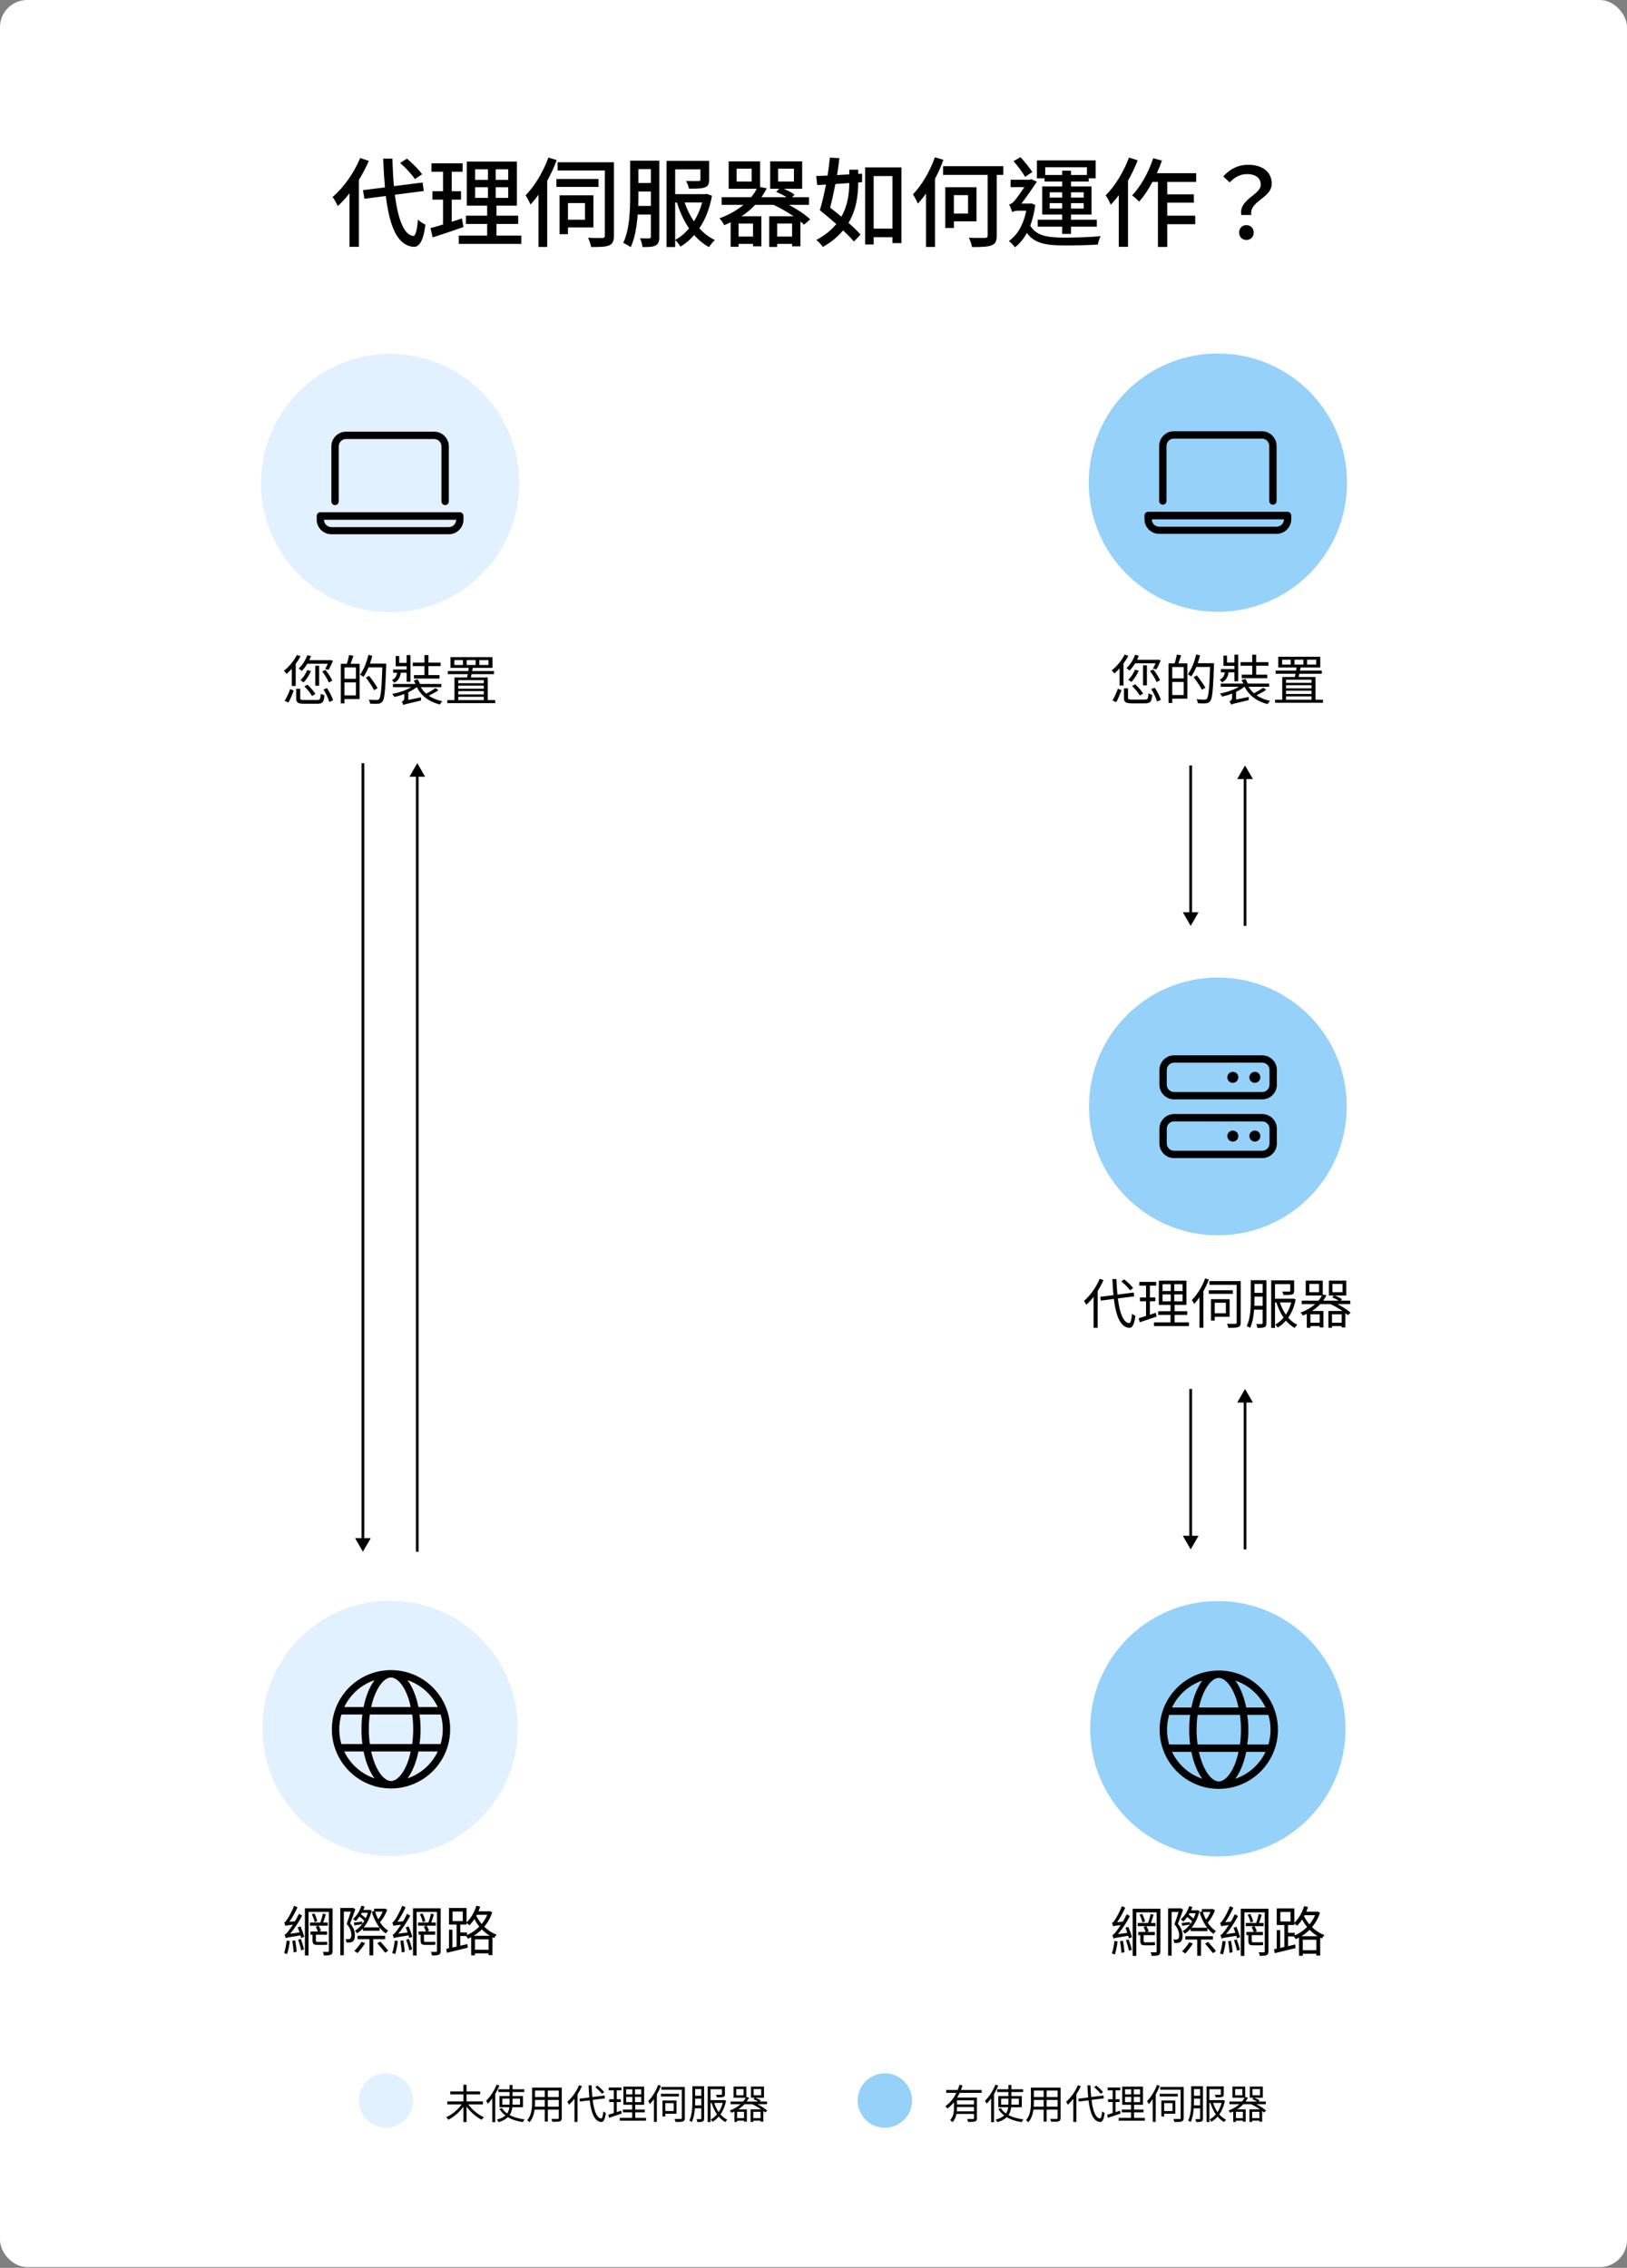 <svg fill="none" height="1668" viewBox="0 0 1197 1668" width="1197" xmlns="http://www.w3.org/2000/svg" xmlns:xlink="http://www.w3.org/1999/xlink"><rect x="0" y="0" width="1197" height="1668" fill="#808080" stroke="none"/><clipPath id="clip0_1556_8"><path d="M43 100H1154V1567.46H43Z"/></clipPath><clipPath id="clip1_1556_8"><path d="M842 301H950V409H842Z"/></clipPath><rect fill="#ffffff" height="1667.46" rx="20" width="1197"/><g clip-path="url(#clip0_1556_8)"><path d="M310.558 128.192 305.23 131.72C303.142 128.408 298.462 123.44 294.43 119.84L299.398 116.672C303.502 120.056 308.254 124.88 310.558 128.192ZM264.982 116.24 271.318 118.328C269.302 123.08 266.782 127.832 264.046 132.296V181.544H257.134V142.16C254.398 145.688 251.518 148.856 248.494 151.592 247.846 149.936 245.83 146.408 244.678 144.896 252.67 138.128 260.374 127.328 264.982 116.24ZM311.782 140.504 290.47 143.24C292.774 160.88 297.094 172.76 303.934 173.552 305.734 173.624 306.814 169.664 307.462 161.528 308.758 162.896 311.71 164.696 313.006 165.2 311.35 178.232 308.038 181.76 304.222 181.544 292.198 180.536 286.582 166.28 283.846 144.176L268.078 146.192 267.07 139.856 283.198 137.84C282.622 131.288 282.19 124.232 281.902 116.672H288.67C288.886 123.872 289.246 130.712 289.822 136.904L310.918 134.24 311.782 140.504ZM339.833 160.664 340.985 167C333.137 169.736 324.785 172.544 318.305 174.632L316.721 167.792C319.313 167.072 322.481 166.208 325.937 165.128V146.84H318.161V140.648H325.937V126.32H317.441V120.128H340.337V126.32H332.345V140.648H339.185V146.84H332.345V163.112C334.793 162.32 337.385 161.528 339.833 160.664ZM349.553 137.696V145.544H358.985V137.696H349.553ZM349.553 124.52V132.296H358.985V124.52H349.553ZM373.889 132.296V124.52H364.673V132.296H373.889ZM373.889 145.544V137.696H364.673V145.544H373.889ZM365.249 173.264H383.537V179.384H337.529V173.264H358.409V164.696H342.785V158.648H358.409V151.232H343.433V118.832H380.297V151.232H365.249V158.648H381.233V164.696H365.249V173.264ZM403.452 115.88 409.572 117.752C407.7 122.864 405.252 128.12 402.588 133.016V181.616H396.18V143.168C394.308 145.832 392.292 148.28 390.276 150.44 389.628 148.784 387.756 145.184 386.676 143.672 393.3 136.904 399.708 126.392 403.452 115.88ZM440.316 131.648V137.48H409.356V131.648H440.316ZM430.38 149.36H417.852V161.6H430.38V149.36ZM436.572 167.288H417.852V172.256H411.66V143.672H436.572V167.288ZM451.692 119.336V173.264C451.692 177.224 450.756 179.384 448.164 180.464 445.572 181.616 441.396 181.688 434.916 181.688 434.628 179.888 433.548 176.72 432.612 174.848 437.148 175.136 441.828 175.064 443.124 175.064 444.492 174.992 444.996 174.56 444.996 173.192V125.384H410.22V119.336H451.692ZM469.519 151.448H478.879V140.864H469.663V143.888C469.663 146.192 469.663 148.784 469.519 151.448ZM478.879 124.376H469.663V134.6H478.879V124.376ZM485.071 118.184V174.128C485.071 177.368 484.495 179.384 482.479 180.464 480.463 181.616 477.511 181.76 472.687 181.688 472.543 180.032 471.679 176.936 470.887 175.28 473.839 175.424 476.719 175.352 477.655 175.352 478.519 175.28 478.879 174.992 478.879 173.984V157.784H469.159C468.511 166.28 467.143 175.208 463.975 181.832 462.823 180.824 460.087 179.312 458.503 178.664 463.255 168.728 463.615 154.4 463.615 143.888V118.184H485.071ZM496.735 148.928V176.432C500.479 174.488 503.935 171.536 506.959 168.008 503.143 162.464 500.191 155.984 498.031 148.928H496.735ZM516.607 148.928H503.719C505.375 153.968 507.679 158.648 510.559 162.824 513.079 158.72 515.167 154.112 516.607 148.928ZM519.919 142.592 523.807 143.96C522.079 153.608 518.839 161.528 514.519 167.936 517.831 171.536 521.647 174.56 525.967 176.576 524.455 177.8 522.655 180.104 521.647 181.76 517.543 179.528 513.871 176.504 510.703 172.904 507.679 176.36 504.367 179.168 500.623 181.4 499.759 179.888 498.103 177.728 496.735 176.576V181.688H490.399V118.328H521.719V132.152C521.719 135.248 521.071 136.976 518.551 137.84 516.031 138.776 512.215 138.776 506.887 138.776 506.599 137.048 505.591 134.672 504.799 133.088 508.759 133.232 512.791 133.232 513.799 133.16 514.951 133.16 515.311 132.944 515.311 132.08V124.592H496.735V142.808H518.839L519.919 142.592ZM571.802 173.984H582.746V164.408H571.802V173.984ZM554.018 173.984V164.408H543.362V173.984H554.018ZM553.01 133.52V124.088H541.922V133.52H553.01ZM572.45 124.088V133.52H584.114V124.088H572.45ZM596.066 161.312 591.53 165.272C590.738 164.48 589.874 163.688 588.866 162.896V181.184H582.746V179.384H571.802V181.616H565.898V159.08H583.826C579.506 156.128 574.394 153.104 569.138 150.656H555.602C552.722 153.68 549.41 156.56 545.522 159.08H560.138V181.184H554.018V179.384H543.362V181.544H537.53V163.544C536.018 164.264 534.434 164.984 532.778 165.632 532.202 164.048 530.474 161.744 529.322 160.592 536.522 157.928 542.426 154.472 547.034 150.656H530.906V145.04H552.65C554.378 143.024 555.674 140.864 556.754 138.848H536.09V118.688H559.202V137.552L564.098 138.488C563.018 140.72 561.65 142.952 560.21 145.04H578.714C576.482 143.6 573.53 142.16 571.01 141.152L573.314 138.848H566.618V118.688H590.162V138.848H576.626C579.578 140.144 582.746 141.728 584.546 143.168L582.746 145.04H595.202V150.656H580.442C586.706 154.04 592.394 157.856 596.066 161.312ZM619.006 159.368C623.902 150.728 624.766 141.8 624.838 134.672 621.31 134.888 617.926 135.104 614.614 135.32 613.39 141.512 612.094 147.632 610.726 152.744 613.39 154.76 616.198 157.064 619.006 159.368ZM631.39 124.808V127.904L634.27 127.76 634.198 134.024 631.39 134.24C631.318 142.808 630.382 153.752 624.262 163.904 627.79 167 630.958 170.024 633.118 172.544L628.222 177.656C626.278 175.28 623.47 172.472 620.302 169.448 616.63 173.84 611.806 178.016 605.398 181.616 604.318 180.032 602.086 177.656 600.574 176.504 606.982 173.048 611.806 169.088 615.262 164.768 611.158 161.168 606.91 157.568 603.166 154.616 604.75 149.576 606.262 142.808 607.702 135.752L601.222 136.112 600.502 129.488 608.854 129.128C609.574 124.52 610.15 120.056 610.51 115.952L617.566 116.312C617.134 120.272 616.486 124.448 615.838 128.768L624.838 128.264V124.808H631.39ZM642.766 168.152H656.59V129.488H642.766V168.152ZM636.502 123.152H663.214V178.808H656.59V174.488H642.766V179.816H636.502V123.152ZM687.809 115.664 694.073 117.536C692.417 122.288 690.257 127.04 687.881 131.504V181.616H681.257V142.304C679.385 145.04 677.297 147.56 675.281 149.792 674.705 148.208 672.761 144.608 671.681 142.952 678.089 136.328 684.137 126.032 687.809 115.664ZM712.217 143.528H701.777V157.064H712.217V143.528ZM718.409 162.824H701.777V167.72H695.441V137.696H718.409V162.824ZM738.137 122.216V128.624H733.313V173.192C733.313 177.44 732.305 179.384 729.497 180.464 726.689 181.544 721.865 181.76 715.097 181.688 714.809 179.816 713.801 176.792 712.793 174.848 717.977 175.064 723.161 174.992 724.601 174.992 726.113 174.92 726.617 174.56 726.617 173.12V128.624H693.857V122.216H738.137ZM799.668 123.008H768.996V128.696H781.452V125.528H787.932V128.696H799.668V123.008ZM797.292 141.44H787.932V145.328H797.292V141.44ZM797.292 153.392V149.432H787.932V153.392H797.292ZM772.236 153.392H781.452V149.432H772.236V153.392ZM772.236 141.44V145.328H781.452V141.44H772.236ZM768.492 133.52V131.144H762.876V117.968H806.076V131.144H800.964V133.52H787.932V137.12H803.052V157.784H787.932V161.6H806.94V166.712H787.932V172.04H781.452V166.712H763.452V161.6H781.452V157.784H766.764V137.12H781.452V133.52H768.492ZM759.492 126.536 754.164 130.064C752.508 127.04 748.764 122.072 745.668 118.544L750.78 115.592C753.948 119.048 757.62 123.584 759.492 126.536ZM758.772 149.576 761.652 150.728C760.932 156.488 759.636 161.528 757.98 165.92 762.372 173.624 770.94 174.776 783.684 174.776 791.244 174.776 802.188 174.416 809.82 173.696 808.884 175.136 808.02 178.16 807.66 179.888 800.676 180.32 791.604 180.536 783.612 180.536 769.716 180.536 761.076 179.096 755.46 171.32 753.012 175.856 750.06 179.312 746.676 181.904 745.74 180.464 743.58 178.232 742.212 177.296 748.404 173.048 752.94 165.416 755.028 154.976H748.98C747.252 154.976 745.236 155.48 744.66 156.056 744.3 154.544 743.076 151.592 742.428 150.368 743.508 150.08 744.66 149.576 745.956 148.136 747.396 146.696 750.852 141.8 753.66 137.624H743.508V132.224H757.692L758.628 131.792 762.876 133.664C760.068 137.768 755.244 144.824 751.5 149.72H757.692L758.772 149.576ZM830.599 115.88 837.007 117.896C835.063 122.936 832.615 128.12 829.879 132.944V181.544H823.111V143.528C821.239 146.12 819.223 148.496 817.207 150.584 816.559 148.928 814.615 145.184 813.463 143.672 820.303 136.904 826.711 126.392 830.599 115.88ZM880.063 133.808H858.751V142.952H878.335V149.072H858.751V158.648H879.343V164.912H858.751V181.616H851.911V133.808H847.879C844.855 139.424 841.543 144.464 838.087 148.28 837.007 147.128 834.415 144.752 832.903 143.744 839.239 137.12 844.999 126.752 848.455 116.384L854.863 118.112C853.711 121.208 852.487 124.376 851.119 127.4H880.063V133.808ZM913.226 158.144C911.282 146.408 927.554 143.456 927.554 135.824 927.554 131.144 924.026 128.048 917.402 128.048 912.722 128.048 908.618 130.064 904.73 134.168L899.978 129.776C904.586 124.592 910.562 121.208 918.338 121.208 928.562 121.208 935.618 126.248 935.618 135.104 935.618 145.832 919.058 147.632 920.57 158.144H913.226ZM916.97 176.504C913.946 176.504 911.642 174.272 911.642 171.032 911.642 167.792 913.946 165.56 916.97 165.56 919.994 165.56 922.37 167.792 922.37 171.032 922.37 174.272 919.994 176.504 916.97 176.504Z" fill="#000000"/><circle cx="287" cy="355.3" fill="#e2f1ff" r="95"/><g fill="#000000"><path d="M338.3 376.748H235.7C234.223 376.748 233 377.972 233 379.448V382.148C233 388.097 237.852 392.948 243.8 392.948H330.2C336.148 392.948 341 388.097 341 382.148V379.448C341 378.115 339.785 376.748 338.3 376.748ZM330.2 387.7H243.8C240.823 387.7 238.4 385.277 238.4 382.3H335.6C335.6 385.27 333.17 387.7 330.2 387.7ZM246.5 371.5C247.992 371.5 249.2 370.285 249.2 368.8V328.3C249.2 325.32 251.623 322.9 254.6 322.9H319.4C322.377 322.9 324.8 325.32 324.8 328.3V368.8C324.8 370.292 326.008 371.5 327.5 371.5 328.992 371.5 330.2 370.292 330.2 368.8V328.3C330.2 322.347 325.357 317.5 319.4 317.5H254.6C248.643 317.5 243.8 322.347 243.8 328.3V368.8C243.8 370.285 245.008 371.5 246.5 371.5Z"/><path d="M241.16 488.18H226.12C224.88 490.26 223.44 492.1 221.96 493.54 221.48 493.02 220.36 492.1 219.72 491.66 222.44 489.3 224.76 485.66 226.08 481.9L228.84 482.58C228.44 483.58 228 484.58 227.52 485.58H242.48L242.96 485.46 245 486.02C243.96 488.3 242.76 491.02 241.76 492.62L239.24 492.1C239.8 491.06 240.52 489.62 241.16 488.18ZM237.04 493.86 239.44 492.74C241.48 495.14 243.56 498.46 244.48 500.62L241.92 501.98C241.04 499.74 239 496.34 237.04 493.86ZM232.04 510.42 229.56 511.9C228.56 509.98 226.08 506.98 223.92 504.86L226.2 503.58C228.4 505.62 230.92 508.46 232.04 510.42ZM226.04 492.82 228.76 493.58C227.44 496.74 225.36 499.9 223.28 501.94 222.76 501.46 221.68 500.62 221.04 500.26 223.12 498.38 224.96 495.58 226.04 492.82ZM234.8 489.66V504.38H231.96V489.66H234.8ZM212.2 516.74 209.4 515.46C211 513.1 212.56 509.46 213.44 506.82L216.12 507.94C215.08 510.54 213.68 514.3 212.2 516.74ZM218.44 481.74 221.08 482.62C220.12 484.58 218.88 486.5 217.56 488.34V504.54H214.68V491.9C213.44 493.3 212.12 494.58 210.84 495.66 210.44 495.1 209.48 493.9 208.88 493.34 212.56 490.58 216.16 486.18 218.44 481.74ZM224 514.86H233.2C235.4 514.86 235.76 514.26 235.96 510.22 236.64 510.74 237.88 511.18 238.72 511.34 238.32 516.38 237.36 517.62 233.4 517.62H223.88C219.16 517.62 217.92 516.78 217.92 513.54V506.62H220.88V513.5C220.88 514.66 221.36 514.86 224 514.86ZM238 507.14 240.6 506.14C242.48 508.98 244.36 512.66 245.04 515.1L242.2 516.26C241.64 513.82 239.8 509.98 238 507.14ZM261.84 499.26V490.9H253.44V499.26H261.84ZM253.44 511.5H261.84V501.9H253.44V511.5ZM256.8 481.74 260 482.34C259.32 484.3 258.6 486.5 257.92 488.22H264.56V514.18H253.44V517.34H250.72V488.22H255.2C255.8 486.3 256.52 483.62 256.8 481.74ZM284.12 488.1V489.62C283.48 507.86 282.96 514.02 281.36 515.98 280.48 517.1 279.56 517.46 278.2 517.58 276.8 517.74 274.52 517.66 272.28 517.54 272.2 516.66 271.84 515.46 271.28 514.62 273.88 514.86 276.28 514.86 277.2 514.86 278 514.86 278.44 514.78 278.84 514.26 280.16 512.86 280.76 506.78 281.28 490.86H271.12C270 493.54 268.76 495.98 267.36 497.86 266.84 497.38 265.56 496.58 264.92 496.18 267.6 492.66 269.76 487.14 271.04 481.66L273.88 482.34C273.4 484.3 272.84 486.22 272.16 488.1H284.12ZM277.8 506.1 275.28 507.66C274.08 505.26 271.4 501.3 269.2 498.42L271.52 497.06C273.76 499.9 276.52 503.74 277.8 506.1ZM312.28 496.54V489.94H303.68V487.34H312.28V481.82H315.2V487.34H324.16V489.94H315.2V496.54H323.36V499.1H304.56V496.54H312.28ZM299.16 494.82H294.84C294.4 498.14 293.16 500.62 290 502.18 289.68 501.54 288.92 500.66 288.32 500.26 290.72 499.14 291.72 497.3 292.12 494.82H289.24V492.42H299.16V490.06H291.12V482.5H293.72V487.58H299.16V481.82H301.96V501.42H299.16V494.82ZM320.36 506.1 322.56 507.66C320.44 509.14 317.8 510.58 315.48 511.7 318.24 513.62 321.6 514.98 325.4 515.78 324.8 516.34 324 517.46 323.68 518.18 315.84 516.26 309.96 511.9 306.68 505.42H306.56C304.88 506.78 302.76 508.06 300.4 509.18V514.82L309.76 512.9C309.68 513.62 309.64 514.66 309.64 515.26 298.84 517.74 297.56 518.1 296.76 518.54 296.56 517.9 296 516.74 295.56 516.18 296.32 515.86 297.48 514.98 297.48 513.22V510.42C295.04 511.38 292.52 512.14 290.16 512.62 289.84 511.98 289.08 510.98 288.52 510.42 293.36 509.5 298.8 507.7 302.56 505.42H289.08V503.06H305.72C305.32 502.22 304.84 501.26 304.4 500.5L307.24 499.66C307.92 500.7 308.6 501.98 309.08 503.06H324.72V505.42H309.56C310.6 507.18 311.92 508.78 313.56 510.22 315.88 509.02 318.64 507.38 320.36 506.1ZM337.16 512.5V514.94H355.92V512.5H337.16ZM355.92 500.26H337.16V502.5H355.92V500.26ZM337.16 508.34V510.74H355.92V508.34H337.16ZM355.92 506.58V504.3H337.16V506.58H355.92ZM343.36 485.5V489.1H349.92V485.5H343.36ZM340.6 489.1V485.5H334.28V489.1H340.6ZM352.64 485.5V489.1H359.36V485.5H352.64ZM358.84 514.94H364.32V517.18H329.08V514.94H334.36V498.26H343.64C343.8 497.5 343.96 496.74 344.12 495.86H329.48V493.54H344.52C344.64 492.78 344.76 491.98 344.84 491.26H331.44V483.34H362.32V491.26H347.84C347.72 491.98 347.56 492.78 347.4 493.54H363.44V495.86H346.96C346.76 496.74 346.6 497.5 346.4 498.26H358.84V514.94Z"/><path d="M267 1141.3 272.774 1131.3 261.227 1131.3 267 1141.3ZM266 561.3 266 1132.3 268 1132.3 268 561.3 266 561.3Z"/><path d="M307 561.3 301.227 571.3 312.774 571.3 307 561.3ZM306 570.3 306 1141.3 308 1141.3 308 570.3 306 570.3Z"/></g><circle cx="93.93" cy="93.93" fill="#e2f1ff" r="93.93" transform="matrix(-1 0 0 1 380.93 1177.3)"/><path d="M287.672 1228.38C311.709 1228.38 331.191 1247.86 331.191 1271.9 331.191 1295.94 311.709 1315.42 287.672 1315.42 263.635 1315.42 244.154 1295.94 244.154 1271.9 244.154 1247.86 263.635 1228.38 287.672 1228.38ZM287.672 1309.98C290.511 1309.98 294.54 1307.53 298.195 1300.24 299.878 1296.87 301.289 1292.66 302.139 1288.22H273.053C274.056 1292.66 275.467 1296.87 277.15 1300.24 280.805 1307.53 284.833 1309.98 287.672 1309.98ZM272.084 1282.78H303.261C303.737 1279.35 303.992 1275.69 303.992 1271.9 303.992 1268.11 303.737 1264.45 303.261 1261.02H272.084C271.608 1264.45 271.353 1268.11 271.353 1271.9 271.353 1275.69 271.608 1279.35 272.084 1282.78ZM302.139 1255.58C301.289 1250.99 299.878 1246.93 298.195 1243.56 294.54 1236.26 290.511 1233.82 287.672 1233.82 284.833 1233.82 280.805 1236.26 277.15 1243.56 275.467 1246.93 274.056 1250.99 273.053 1255.58H302.139ZM308.599 1261.02C309.193 1264.51 309.431 1268.14 309.431 1271.9 309.431 1275.66 309.193 1279.29 308.599 1282.78H324.17C325.207 1279.33 325.751 1275.67 325.751 1271.9 325.751 1268.13 325.207 1264.47 324.17 1261.02H308.599ZM299.827 1235.8C303.397 1240.62 306.219 1247.49 307.851 1255.58H322.079C317.693 1246.32 309.652 1239.11 299.827 1235.8ZM275.518 1235.8C265.692 1239.11 257.658 1246.32 253.259 1255.58H267.494C269.126 1247.49 271.948 1240.62 275.518 1235.8ZM249.594 1271.9C249.594 1275.67 250.144 1279.33 251.171 1282.78H266.593C266.151 1279.29 265.913 1275.66 265.913 1271.9 265.913 1268.14 266.151 1264.51 266.593 1261.02H251.171C250.144 1264.47 249.594 1268.13 249.594 1271.9ZM322.079 1288.22H307.851C306.219 1296.31 303.397 1303.18 299.827 1307.99 309.652 1304.69 317.693 1297.48 322.079 1288.22ZM267.494 1288.22H253.259C257.658 1297.48 265.692 1304.69 275.518 1307.99 271.948 1303.18 269.126 1296.31 267.494 1288.22Z" fill="#000000"/><path d="M210.92 1427.28 213.2 1427.64C212.8 1431.12 212.04 1434.8 211.2 1437.28 210.72 1437 209.6 1436.64 209.04 1436.48 209.92 1434 210.52 1430.48 210.92 1427.28ZM215.04 1427.52 217.16 1427.12C217.68 1429.76 218.12 1433.2 218.28 1435.52L216.04 1436.08C215.96 1433.72 215.48 1430.24 215.04 1427.52ZM219.36 1426.76 221.32 1426.08C222.24 1428.56 223.24 1431.72 223.64 1433.76L221.6 1434.52C221.2 1432.4 220.24 1429.2 219.36 1426.76ZM219 1417.6 221.12 1416.88C222.16 1419.4 223.32 1422.6 223.8 1424.52L221.56 1425.4C221.44 1424.84 221.24 1424.16 221.08 1423.48 212.16 1424.88 210.92 1425.16 210.2 1425.56 210.12 1424.96 209.68 1423.68 209.36 1422.96 210.16 1422.8 211.04 1421.8 212.2 1420.28 212.84 1419.52 214.08 1417.8 215.48 1415.6 211.32 1416.08 210.48 1416.28 209.96 1416.56 209.84 1416 209.4 1414.68 209.12 1414 209.72 1413.84 210.44 1413 211.24 1411.8 212.08 1410.6 214.8 1406.04 216.36 1401.72L218.88 1402.8C217.2 1406.56 215.04 1410.48 212.84 1413.52L217.04 1413.12C218.04 1411.4 219.12 1409.48 219.96 1407.6L222.28 1409C219.8 1413.72 216.68 1418.48 213.48 1422.28L220.4 1421.32C219.96 1420.04 219.44 1418.76 219 1417.6ZM233.36 1428.28H238.24C238.88 1428.28 240 1428.24 240.6 1428.08 240.68 1428.76 240.76 1429.68 240.84 1430.28 240.32 1430.44 239.28 1430.48 238.28 1430.48H233.16C230.52 1430.48 229.92 1429.52 229.92 1426.88V1423H228.44V1420.64H233.88C233.52 1419.56 232.88 1418.16 232.32 1417.12L234.16 1416.4H228.04V1414.04H235.64C236.36 1412.16 237.16 1409.36 237.52 1407.44L239.72 1408.08C239.12 1410.04 238.36 1412.32 237.72 1414.04H241.12V1416.4H234.4C235.08 1417.56 235.8 1419.12 236.16 1420L234.72 1420.64H240.64V1423H232.4V1426.92C232.4 1427.96 232.52 1428.28 233.36 1428.28ZM229.4 1408 231.24 1407.36C232.24 1409.12 233.16 1411.48 233.4 1413.04L231.48 1413.72C231.2 1412.16 230.36 1409.76 229.4 1408ZM244.68 1403.6V1434.88C244.68 1436.52 244.36 1437.24 243.32 1437.72 242.36 1438.2 240.72 1438.24 238.28 1438.24 238.2 1437.52 237.88 1436.32 237.52 1435.6 239.2 1435.68 240.8 1435.64 241.28 1435.64 241.8 1435.6 241.96 1435.44 241.96 1434.88V1406.24H227V1438.28H224.32V1403.6H244.68ZM270.64 1406.88H266.2C266 1407.24 265.76 1407.6 265.56 1407.92 266.76 1408.84 268.08 1409.92 269.08 1410.88 269.68 1409.64 270.2 1408.28 270.64 1406.88ZM281.56 1406H275.96C276.56 1407.96 277.36 1409.88 278.32 1411.68 279.56 1410.04 280.76 1407.92 281.56 1406ZM266.48 1413.4 266.52 1415.12C267.08 1414.4 267.6 1413.64 268.04 1412.84 267.16 1411.84 265.8 1410.64 264.48 1409.64 263.6 1410.88 262.64 1412.04 261.64 1413 261.24 1412.6 260.24 1411.84 259.68 1411.48 262.4 1409.12 264.64 1405.56 265.92 1401.72L268.24 1402.24C267.96 1403.12 267.64 1403.92 267.28 1404.76H271.48L271.92 1404.68 273.44 1405.24C272.32 1410.24 270.2 1414.44 267.6 1417.6H279.16C276.76 1414.44 274.76 1410.36 273.52 1406.08L275.2 1405.64V1403.84H282.72L283.2 1403.72 284.88 1404.72C283.68 1408 281.64 1411.48 279.56 1413.84 281.28 1416.48 283.32 1418.68 285.6 1420 285 1420.48 284.24 1421.4 283.84 1422.08 282.2 1421 280.72 1419.52 279.32 1417.8V1420.08H266.96V1418.36C265.64 1419.8 264.2 1421.04 262.72 1421.96 262.36 1421.4 261.68 1420.56 261.12 1420.12 263 1419 264.84 1417.28 266.44 1415.2 264.4 1415.56 262.56 1415.84 260.72 1416.16L260.36 1414.08C262.12 1413.92 264.08 1413.68 266.48 1413.4ZM259.6 1403.16 261.44 1404.28C260.32 1407.52 258.88 1411.48 257.6 1414.68 260.4 1418 261.08 1420.88 261.08 1423.32 261.08 1425.48 260.6 1427.2 259.56 1427.96 259 1428.4 258.28 1428.6 257.56 1428.72 256.76 1428.8 255.76 1428.84 254.92 1428.76 254.88 1428.04 254.64 1426.96 254.2 1426.24 255.08 1426.28 255.84 1426.32 256.48 1426.28 256.96 1426.24 257.36 1426.12 257.64 1425.88 258.28 1425.44 258.48 1424.32 258.48 1423.12 258.48 1420.92 257.8 1418.2 255.04 1415 256.16 1412.12 257.28 1408.68 258.08 1406H252.96V1438.12H250.36V1403.32H259.16L259.6 1403.16ZM265.96 1428.28 268.6 1429.16C267.08 1431.68 264.8 1434.64 263.04 1436.52 262.48 1436.08 261.36 1435.32 260.64 1434.96 262.52 1433.16 264.56 1430.56 265.96 1428.28ZM283.36 1426.28H274.6V1438.2H271.8V1426.28H263.04V1423.8H283.36V1426.28ZM277.6 1429.28 279.76 1428C281.76 1430.12 284.32 1433.04 285.6 1434.76L283.36 1436.28C282.08 1434.52 279.56 1431.48 277.6 1429.28ZM290.44 1427.28 292.72 1427.64C292.32 1431.12 291.56 1434.8 290.72 1437.28 290.24 1437 289.12 1436.64 288.56 1436.48 289.44 1434 290.04 1430.48 290.44 1427.28ZM294.56 1427.52 296.68 1427.12C297.2 1429.76 297.64 1433.2 297.8 1435.52L295.56 1436.08C295.48 1433.72 295 1430.24 294.56 1427.52ZM298.88 1426.76 300.84 1426.08C301.76 1428.56 302.76 1431.72 303.16 1433.76L301.12 1434.52C300.72 1432.4 299.76 1429.2 298.88 1426.76ZM298.52 1417.6 300.64 1416.88C301.68 1419.4 302.84 1422.6 303.32 1424.52L301.08 1425.4C300.96 1424.84 300.76 1424.16 300.6 1423.48 291.68 1424.88 290.44 1425.16 289.72 1425.56 289.64 1424.96 289.2 1423.68 288.88 1422.96 289.68 1422.8 290.56 1421.8 291.72 1420.28 292.36 1419.52 293.6 1417.8 295 1415.6 290.84 1416.08 290 1416.28 289.48 1416.56 289.36 1416 288.92 1414.68 288.64 1414 289.24 1413.84 289.96 1413 290.76 1411.8 291.6 1410.6 294.32 1406.04 295.88 1401.72L298.4 1402.8C296.72 1406.56 294.56 1410.48 292.36 1413.52L296.56 1413.12C297.56 1411.4 298.64 1409.48 299.48 1407.6L301.8 1409C299.32 1413.72 296.2 1418.48 293 1422.28L299.92 1421.32C299.48 1420.04 298.96 1418.76 298.52 1417.6ZM312.88 1428.28H317.76C318.4 1428.28 319.52 1428.24 320.12 1428.08 320.2 1428.76 320.28 1429.68 320.36 1430.28 319.84 1430.44 318.8 1430.48 317.8 1430.48H312.68C310.04 1430.48 309.44 1429.52 309.44 1426.88V1423H307.96V1420.64H313.4C313.04 1419.56 312.4 1418.16 311.84 1417.12L313.68 1416.4H307.56V1414.04H315.16C315.88 1412.16 316.68 1409.36 317.04 1407.44L319.24 1408.08C318.64 1410.04 317.88 1412.32 317.24 1414.04H320.64V1416.4H313.92C314.6 1417.56 315.32 1419.12 315.68 1420L314.24 1420.64H320.16V1423H311.92V1426.92C311.92 1427.96 312.04 1428.28 312.88 1428.28ZM308.92 1408 310.76 1407.36C311.76 1409.12 312.68 1411.48 312.92 1413.04L311 1413.72C310.72 1412.16 309.88 1409.76 308.92 1408ZM324.2 1403.6V1434.88C324.2 1436.52 323.88 1437.24 322.84 1437.72 321.88 1438.2 320.24 1438.24 317.8 1438.24 317.72 1437.52 317.4 1436.32 317.04 1435.6 318.72 1435.68 320.32 1435.64 320.8 1435.64 321.32 1435.6 321.48 1435.44 321.48 1434.88V1406.24H306.52V1438.28H303.84V1403.6H324.2ZM348.48 1423.8H360.4C358.16 1422.48 356.2 1420.8 354.48 1419.08 352.64 1420.92 350.6 1422.52 348.48 1423.8ZM349.44 1434.08H359.44V1426.4H349.44V1434.08ZM343.56 1421.32V1423.24C346.76 1421.88 349.92 1419.76 352.64 1417 351.16 1415.2 349.96 1413.32 348.96 1411.52 347.84 1413.28 346.6 1414.8 345.32 1416.12 344.88 1415.68 343.96 1414.84 343.24 1414.36V1415.56H338.64V1421.32H343.56ZM332.96 1405.96V1412.96H340.48V1405.96H332.96ZM358.48 1408.36H350.8L350.4 1409.12C351.4 1411.08 352.72 1413.16 354.36 1415.12 356.04 1413.08 357.48 1410.84 358.48 1408.36ZM360.28 1405.64 362.12 1406.48C360.84 1410.64 358.76 1414.16 356.28 1417.12 358.76 1419.52 361.8 1421.64 365.4 1423 364.8 1423.56 363.96 1424.68 363.56 1425.44 363.16 1425.24 362.72 1425.04 362.28 1424.84V1438.04H359.44V1436.72H349.44V1438.16H346.68V1424.8C345.88 1425.24 345.08 1425.6 344.28 1425.96 344 1425.36 343.4 1424.52 342.84 1423.96H338.64V1431.12C340.36 1430.72 342.12 1430.32 343.88 1429.88L344.16 1432.56C338.72 1433.88 333.04 1435.24 328.84 1436.28L328.28 1433.4 330.32 1432.96V1419.32H332.84V1432.44L335.92 1431.72V1415.56H330.32V1403.36H343.24V1413.96C346.4 1410.96 349 1406.48 350.48 1401.68L353.32 1402.36C352.92 1403.52 352.48 1404.68 352.04 1405.76H359.76L360.28 1405.64Z" fill="#000000"/><circle cx="896" cy="355" fill="#95d1f9" r="95"/><g clip-path="url(#clip1_1556_8)"><path d="M947.3 376.448H844.7C843.223 376.448 842 377.672 842 379.148V381.848C842 387.797 846.852 392.648 852.8 392.648H939.2C945.148 392.648 950 387.797 950 381.848V379.148C950 377.815 948.785 376.448 947.3 376.448ZM939.2 387.4H852.8C849.823 387.4 847.4 384.977 847.4 382H944.6C944.6 384.97 942.17 387.4 939.2 387.4ZM855.5 371.2C856.992 371.2 858.2 369.985 858.2 368.5V328C858.2 325.02 860.623 322.6 863.6 322.6H928.4C931.377 322.6 933.8 325.02 933.8 328V368.5C933.8 369.992 935.008 371.2 936.5 371.2 937.992 371.2 939.2 369.992 939.2 368.5V328C939.2 322.047 934.357 317.2 928.4 317.2H863.6C857.643 317.2 852.8 322.047 852.8 328V368.5C852.8 369.985 854.008 371.2 855.5 371.2Z" fill="#000000"/></g><path d="M850.16 487.88H835.12C833.88 489.96 832.44 491.8 830.96 493.24 830.48 492.72 829.36 491.8 828.72 491.36 831.44 489 833.76 485.36 835.08 481.6L837.84 482.28C837.44 483.28 837 484.28 836.52 485.28H851.48L851.96 485.16 854 485.72C852.96 488 851.76 490.72 850.76 492.32L848.24 491.8C848.8 490.76 849.52 489.32 850.16 487.88ZM846.04 493.56 848.44 492.44C850.48 494.84 852.56 498.16 853.48 500.32L850.92 501.68C850.04 499.44 848 496.04 846.04 493.56ZM841.04 510.12 838.56 511.6C837.56 509.68 835.08 506.68 832.92 504.56L835.2 503.28C837.4 505.32 839.92 508.16 841.04 510.12ZM835.04 492.52 837.76 493.28C836.44 496.44 834.36 499.6 832.28 501.64 831.76 501.16 830.68 500.32 830.04 499.96 832.12 498.08 833.96 495.28 835.04 492.52ZM843.8 489.36V504.08H840.96V489.36H843.8ZM821.2 516.44 818.4 515.16C820 512.8 821.56 509.16 822.44 506.52L825.12 507.64C824.08 510.24 822.68 514 821.2 516.44ZM827.44 481.44 830.08 482.32C829.12 484.28 827.88 486.2 826.56 488.04V504.24H823.68V491.6C822.44 493 821.12 494.28 819.84 495.36 819.44 494.8 818.48 493.6 817.88 493.04 821.56 490.28 825.16 485.88 827.44 481.44ZM833 514.56H842.2C844.4 514.56 844.76 513.96 844.96 509.92 845.64 510.44 846.88 510.88 847.72 511.04 847.32 516.08 846.36 517.32 842.4 517.32H832.88C828.16 517.32 826.92 516.48 826.92 513.24V506.32H829.88V513.2C829.88 514.36 830.36 514.56 833 514.56ZM847 506.84 849.6 505.84C851.48 508.68 853.36 512.36 854.04 514.8L851.2 515.96C850.64 513.52 848.8 509.68 847 506.84ZM870.84 498.96V490.6H862.44V498.96H870.84ZM862.44 511.2H870.84V501.6H862.44V511.2ZM865.8 481.44 869 482.04C868.32 484 867.6 486.2 866.92 487.92H873.56V513.88H862.44V517.04H859.72V487.92H864.2C864.8 486 865.52 483.32 865.8 481.44ZM893.12 487.8V489.32C892.48 507.56 891.96 513.72 890.36 515.68 889.48 516.8 888.56 517.16 887.2 517.28 885.8 517.44 883.52 517.36 881.28 517.24 881.2 516.36 880.84 515.16 880.28 514.32 882.88 514.56 885.28 514.56 886.2 514.56 887 514.56 887.44 514.48 887.84 513.96 889.16 512.56 889.76 506.48 890.28 490.56H880.12C879 493.24 877.76 495.68 876.36 497.56 875.84 497.08 874.56 496.28 873.92 495.88 876.6 492.36 878.76 486.84 880.04 481.36L882.88 482.04C882.4 484 881.84 485.92 881.16 487.8H893.12ZM886.8 505.8 884.28 507.36C883.08 504.96 880.4 501 878.2 498.12L880.52 496.76C882.76 499.6 885.52 503.44 886.8 505.8ZM921.28 496.24V489.64H912.68V487.04H921.28V481.52H924.2V487.04H933.16V489.64H924.2V496.24H932.36V498.8H913.56V496.24H921.28ZM908.16 494.52H903.84C903.4 497.84 902.16 500.32 899 501.88 898.68 501.24 897.92 500.36 897.32 499.96 899.72 498.84 900.72 497 901.12 494.52H898.24V492.12H908.16V489.76H900.12V482.2H902.72V487.28H908.16V481.52H910.96V501.12H908.16V494.52ZM929.36 505.8 931.56 507.36C929.44 508.84 926.8 510.28 924.48 511.4 927.24 513.32 930.6 514.68 934.4 515.48 933.8 516.04 933 517.16 932.68 517.88 924.84 515.96 918.96 511.6 915.68 505.12H915.56C913.88 506.48 911.76 507.76 909.4 508.88V514.52L918.76 512.6C918.68 513.32 918.64 514.36 918.64 514.96 907.84 517.44 906.56 517.8 905.76 518.24 905.56 517.6 905 516.44 904.56 515.88 905.32 515.56 906.48 514.68 906.48 512.92V510.12C904.04 511.08 901.52 511.84 899.16 512.32 898.84 511.68 898.08 510.68 897.52 510.12 902.36 509.2 907.8 507.4 911.56 505.12H898.08V502.76H914.72C914.32 501.92 913.84 500.96 913.4 500.2L916.24 499.36C916.92 500.4 917.6 501.68 918.08 502.76H933.72V505.12H918.56C919.6 506.88 920.92 508.48 922.56 509.92 924.88 508.72 927.64 507.08 929.36 505.8ZM946.16 512.2V514.64H964.92V512.2H946.16ZM964.92 499.96H946.16V502.2H964.92V499.96ZM946.16 508.04V510.44H964.92V508.04H946.16ZM964.92 506.28V504H946.16V506.28H964.92ZM952.36 485.2V488.8H958.92V485.2H952.36ZM949.6 488.8V485.2H943.28V488.8H949.6ZM961.64 485.2V488.8H968.36V485.2H961.64ZM967.84 514.64H973.32V516.88H938.08V514.64H943.36V497.96H952.64C952.8 497.2 952.96 496.44 953.12 495.56H938.48V493.24H953.52C953.64 492.48 953.76 491.68 953.84 490.96H940.44V483.04H971.32V490.96H956.84C956.72 491.68 956.56 492.48 956.4 493.24H972.44V495.56H955.96C955.76 496.44 955.6 497.2 955.4 497.96H967.84V514.64Z" fill="#000000"/><path d="M876 681 881.773 671 870.226 671 876 681ZM875 563 875 672 877 672 877 563 875 563Z" fill="#000000"/><path d="M916 563 910.226 573 921.774 573 916 563ZM915 572 915 681 917 681 917 572 915 572Z" fill="#000000"/><circle cx="896" cy="813.8" fill="#95d1f9" r="94.8"/><path d="M928.6 776.2H863.8C857.835 776.2 853 781.035 853 787V797.8C853 803.765 857.835 808.6 863.8 808.6H928.6C934.565 808.6 939.4 803.765 939.4 797.8V787C939.4 781.035 934.557 776.2 928.6 776.2ZM934 797.8C934 800.777 931.577 803.2 928.6 803.2H863.8C860.823 803.2 858.4 800.77 858.4 797.8V787C858.4 784.023 860.823 781.6 863.8 781.6H928.6C931.577 781.6 934 784.023 934 787V797.8ZM923.2 788.35C920.964 788.35 919.15 790.162 919.15 792.4 919.15 794.636 920.964 796.45 923.2 796.45 925.438 796.45 927.25 794.636 927.25 792.4 927.25 790.156 925.444 788.35 923.2 788.35ZM907 788.35C904.764 788.35 902.95 790.162 902.95 792.4 902.95 794.636 904.764 796.45 907 796.45 909.238 796.45 911.05 794.636 911.05 792.4 911.05 790.156 909.244 788.35 907 788.35ZM928.6 819.4H863.8C857.835 819.4 853 824.235 853 830.2V841C853 846.965 857.835 851.8 863.8 851.8H928.6C934.565 851.8 939.4 846.965 939.4 841V830.2C939.4 824.243 934.557 819.4 928.6 819.4ZM934 841C934 843.977 931.577 846.4 928.6 846.4H863.8C860.823 846.4 858.4 843.977 858.4 841V830.2C858.4 827.223 860.823 824.8 863.8 824.8H928.6C931.577 824.8 934 827.223 934 830.2V841ZM923.2 831.55C920.964 831.55 919.15 833.362 919.15 835.6 919.15 837.836 920.964 839.65 923.2 839.65 925.438 839.65 927.25 837.836 927.25 835.6 927.25 833.356 925.444 831.55 923.2 831.55ZM907 831.55C904.764 831.55 902.95 833.362 902.95 835.6 902.95 837.836 904.764 839.65 907 839.65 909.238 839.65 911.05 837.836 911.05 835.6 911.05 833.356 909.244 831.55 907 831.55Z" fill="#000000"/><path d="M833.72 947.4 831.4 949C830.12 947.2 827.32 944.4 824.96 942.44L827.12 941C829.52 942.88 832.36 945.6 833.72 947.4ZM809.04 940.6 811.84 941.48C810.68 944.28 809.2 946.96 807.56 949.56V976.6H804.56V953.84C802.84 956.08 801.04 958.04 799.2 959.72 798.88 959 798 957.52 797.48 956.84 802.04 952.96 806.44 946.88 809.04 940.6ZM834.48 953.48 822.4 955C823.76 965.6 826.36 972.76 830.64 973.16 831.8 973.24 832.44 970.88 832.84 966.28 833.44 966.84 834.72 967.56 835.32 967.84 834.44 974.68 832.84 976.76 830.76 976.64 824.2 976.16 821 967.88 819.48 955.4L809.88 956.6 809.48 953.8 819.16 952.6C818.84 948.88 818.56 944.92 818.4 940.76H821.36C821.48 944.8 821.72 948.68 822.12 952.2L834.08 950.68 834.48 953.48ZM850.36 965.56 850.88 968.4C846.6 969.84 842.04 971.4 838.48 972.56L837.8 969.56C839.28 969.12 841.12 968.56 843.16 967.88V957.08H838.64V954.32H843.16V945.64H838.2V942.84H850.6V945.64H846V954.32H850V957.08H846V967L850.36 965.56ZM855.28 952.08V957.16H861.36V952.08H855.28ZM855.28 944.56V949.6H861.36V944.56H855.28ZM870.04 949.6V944.56H863.92V949.6H870.04ZM870.04 957.16V952.08H863.92V957.16H870.04ZM864.16 972.64H874.76V975.36H849V972.64H861.16V967.16H852.08V964.44H861.16V959.76H852.56V941.96H872.88V959.76H864.16V964.44H873.48V967.16H864.16V972.64ZM886.64 940.28 889.36 941.16C888.28 944.04 886.88 946.96 885.36 949.68V976.56H882.48V954.2C881.24 956 879.88 957.64 878.56 959.08 878.24 958.36 877.4 956.84 876.88 956.16 880.76 952.32 884.44 946.36 886.64 940.28ZM907.04 949V951.64H889.32V949H907.04ZM901.88 958.16H893.68V965.92H901.88V958.16ZM904.64 968.52H893.68V971.28H890.92V955.56H904.64V968.52ZM912.8 942.28V972.72C912.8 974.6 912.32 975.6 911 976.08 909.68 976.6 907.4 976.64 903.68 976.64 903.56 975.84 903.12 974.44 902.68 973.64 905.48 973.72 908.04 973.72 908.84 973.68 909.6 973.64 909.84 973.4 909.84 972.68V945H889.8V942.28H912.8ZM922.84 960.4H928.96V953.68H922.92V955.88C922.92 957.24 922.88 958.8 922.84 960.4ZM928.96 944.36H922.92V950.92H928.96V944.36ZM931.72 941.6V973.12C931.72 974.72 931.4 975.6 930.36 976.12 929.36 976.64 927.76 976.68 925.04 976.68 925 975.92 924.6 974.6 924.2 973.84 926.04 973.88 927.72 973.88 928.2 973.84 928.76 973.8 928.96 973.64 928.96 973.08V963.24H922.68C922.32 967.96 921.48 972.96 919.68 976.72 919.16 976.24 917.96 975.56 917.24 975.28 920 969.68 920.2 961.76 920.2 955.88V941.6H931.72ZM950 957.96H941.64C942.72 961.24 944.16 964.28 946 966.92 947.72 964.36 949.08 961.36 950 957.96ZM951.52 955.12 953.24 955.72C952.2 961.16 950.28 965.64 947.76 969.2 949.68 971.4 951.92 973.2 954.44 974.44 953.76 975 952.96 976 952.52 976.72 950.12 975.36 947.96 973.56 946.04 971.32 944.24 973.44 942.2 975.16 940 976.44 939.6 975.76 938.84 974.76 938.24 974.24 940.44 973.04 942.52 971.32 944.36 969.16 942.12 965.92 940.36 962.08 939.04 957.96H938.04V976.68H935.24V941.72H952.12V949.4C952.12 950.92 951.76 951.68 950.56 952.12 949.28 952.52 947.28 952.52 944.28 952.52 944.16 951.72 943.72 950.72 943.32 950 945.76 950.04 947.84 950.04 948.44 950 949.08 950 949.24 949.84 949.24 949.36V944.48H938.04V955.2H951L951.52 955.12ZM979.96 972.88H987.08V966.68H979.96V972.88ZM970.88 972.88V966.68H964.08V972.88H970.88ZM970.4 950.44V944.36H963.28V950.44H970.4ZM980.28 944.36V950.44H987.72V944.36H980.28ZM993.68 965.52 991.6 967.28C991.04 966.76 990.48 966.28 989.8 965.76V976.36H987.08V975.32H979.96V976.6H977.32V964.24H987.72C985.16 962.48 982.12 960.72 978.92 959.2H971.32C969.64 961 967.56 962.72 965.16 964.24H973.64V976.36H970.88V975.32H964.08V976.6H961.44V966.32C960.48 966.76 959.48 967.24 958.48 967.6 958.16 966.92 957.4 965.88 956.8 965.44 961.24 963.8 964.84 961.64 967.56 959.2H957.68V956.64H970C971.08 955.4 971.92 954.12 972.56 952.88H960.64V941.92H973.16V952.16L975.88 952.68C975.2 954 974.4 955.36 973.48 956.64H984.92C983.56 955.76 981.68 954.84 980.12 954.24L981.4 952.88H977.68V941.92H990.44V952.88H982.04C983.92 953.6 986.12 954.68 987.32 955.64L986.4 956.64H993.4V959.2H984.04C987.88 961.24 991.44 963.48 993.68 965.52Z" fill="#000000"/><path d="M876 1139.6 881.773 1129.6 870.226 1129.6 876 1139.6ZM875 1021.6 875 1130.6 877 1130.6 877 1021.6 875 1021.6Z" fill="#000000"/><path d="M916 1021.6 910.226 1031.6 921.774 1031.6 916 1021.6ZM915 1030.6 915 1139.6 917 1139.6 917 1030.6 915 1030.6Z" fill="#000000"/><circle cx="93.93" cy="93.93" fill="#95d1f9" r="93.93" transform="matrix(-1 0 0 1 989.93 1177.6)"/><path d="M896.672 1228.68C920.709 1228.68 940.191 1248.16 940.191 1272.2 940.191 1296.24 920.709 1315.72 896.672 1315.72 872.635 1315.72 853.154 1296.24 853.154 1272.2 853.154 1248.16 872.635 1228.68 896.672 1228.68ZM896.672 1310.28C899.511 1310.28 903.54 1307.83 907.195 1300.54 908.878 1297.17 910.289 1292.96 911.139 1288.52H882.053C883.056 1292.96 884.467 1297.17 886.15 1300.54 889.805 1307.83 893.833 1310.28 896.672 1310.28ZM881.084 1283.08H912.261C912.737 1279.65 912.992 1275.99 912.992 1272.2 912.992 1268.41 912.737 1264.75 912.261 1261.32H881.084C880.608 1264.75 880.353 1268.41 880.353 1272.2 880.353 1275.99 880.608 1279.65 881.084 1283.08ZM911.139 1255.88C910.289 1251.29 908.878 1247.23 907.195 1243.86 903.54 1236.56 899.511 1234.12 896.672 1234.12 893.833 1234.12 889.805 1236.56 886.15 1243.86 884.467 1247.23 883.056 1251.29 882.053 1255.88H911.139ZM917.599 1261.32C918.193 1264.81 918.431 1268.44 918.431 1272.2 918.431 1275.96 918.193 1279.59 917.599 1283.08H933.17C934.207 1279.63 934.751 1275.97 934.751 1272.2 934.751 1268.43 934.207 1264.77 933.17 1261.32H917.599ZM908.827 1236.1C912.397 1240.92 915.219 1247.79 916.851 1255.88H931.079C926.693 1246.62 918.652 1239.41 908.827 1236.1ZM884.518 1236.1C874.692 1239.41 866.658 1246.62 862.259 1255.88H876.494C878.126 1247.79 880.948 1240.92 884.518 1236.1ZM858.594 1272.2C858.594 1275.97 859.144 1279.63 860.171 1283.08H875.593C875.151 1279.59 874.913 1275.96 874.913 1272.2 874.913 1268.44 875.151 1264.81 875.593 1261.32H860.171C859.144 1264.77 858.594 1268.43 858.594 1272.2ZM931.079 1288.52H916.851C915.219 1296.61 912.397 1303.48 908.827 1308.29 918.652 1304.99 926.693 1297.78 931.079 1288.52ZM876.494 1288.52H862.259C866.658 1297.78 874.692 1304.99 884.518 1308.29 880.948 1303.48 878.126 1296.61 876.494 1288.52Z" fill="#000000"/><path d="M819.92 1427.58 822.2 1427.94C821.8 1431.42 821.04 1435.1 820.2 1437.58 819.72 1437.3 818.6 1436.94 818.04 1436.78 818.92 1434.3 819.52 1430.78 819.92 1427.58ZM824.04 1427.82 826.16 1427.42C826.68 1430.06 827.12 1433.5 827.28 1435.82L825.04 1436.38C824.96 1434.02 824.48 1430.54 824.04 1427.82ZM828.36 1427.06 830.32 1426.38C831.24 1428.86 832.24 1432.02 832.64 1434.06L830.6 1434.82C830.2 1432.7 829.24 1429.5 828.36 1427.06ZM828 1417.9 830.12 1417.18C831.16 1419.7 832.32 1422.9 832.8 1424.82L830.56 1425.7C830.44 1425.14 830.24 1424.46 830.08 1423.78 821.16 1425.18 819.92 1425.46 819.2 1425.86 819.12 1425.26 818.68 1423.98 818.36 1423.26 819.16 1423.1 820.04 1422.1 821.2 1420.58 821.84 1419.82 823.08 1418.1 824.48 1415.9 820.32 1416.38 819.48 1416.58 818.96 1416.86 818.84 1416.3 818.4 1414.98 818.12 1414.3 818.72 1414.14 819.44 1413.3 820.24 1412.1 821.08 1410.9 823.8 1406.34 825.36 1402.02L827.88 1403.1C826.2 1406.86 824.04 1410.78 821.84 1413.82L826.04 1413.42C827.04 1411.7 828.12 1409.78 828.96 1407.9L831.28 1409.3C828.8 1414.02 825.68 1418.78 822.48 1422.58L829.4 1421.62C828.96 1420.34 828.44 1419.06 828 1417.9ZM842.36 1428.58H847.24C847.88 1428.58 849 1428.54 849.6 1428.38 849.68 1429.06 849.76 1429.98 849.84 1430.58 849.32 1430.74 848.28 1430.78 847.28 1430.78H842.16C839.52 1430.78 838.92 1429.82 838.92 1427.18V1423.3H837.44V1420.94H842.88C842.52 1419.86 841.88 1418.46 841.32 1417.42L843.16 1416.7H837.04V1414.34H844.64C845.36 1412.46 846.16 1409.66 846.52 1407.74L848.72 1408.38C848.12 1410.34 847.36 1412.62 846.72 1414.34H850.12V1416.7H843.4C844.08 1417.86 844.8 1419.42 845.16 1420.3L843.72 1420.94H849.64V1423.3H841.4V1427.22C841.4 1428.26 841.52 1428.58 842.36 1428.58ZM838.4 1408.3 840.24 1407.66C841.24 1409.42 842.16 1411.78 842.4 1413.34L840.48 1414.02C840.2 1412.46 839.36 1410.06 838.4 1408.3ZM853.68 1403.9V1435.18C853.68 1436.82 853.36 1437.54 852.32 1438.02 851.36 1438.5 849.72 1438.54 847.28 1438.54 847.2 1437.82 846.88 1436.62 846.52 1435.9 848.2 1435.98 849.8 1435.94 850.28 1435.94 850.8 1435.9 850.96 1435.74 850.96 1435.18V1406.54H836V1438.58H833.32V1403.9H853.68ZM879.64 1407.18H875.2C875 1407.54 874.76 1407.9 874.56 1408.22 875.76 1409.14 877.08 1410.22 878.08 1411.18 878.68 1409.94 879.2 1408.58 879.64 1407.18ZM890.56 1406.3H884.96C885.56 1408.26 886.36 1410.18 887.32 1411.98 888.56 1410.34 889.76 1408.22 890.56 1406.3ZM875.48 1413.7 875.52 1415.42C876.08 1414.7 876.6 1413.94 877.04 1413.14 876.16 1412.14 874.8 1410.94 873.48 1409.94 872.6 1411.18 871.64 1412.34 870.64 1413.3 870.24 1412.9 869.24 1412.14 868.68 1411.78 871.4 1409.42 873.64 1405.86 874.92 1402.02L877.24 1402.54C876.96 1403.42 876.64 1404.22 876.28 1405.06H880.48L880.92 1404.98 882.44 1405.54C881.32 1410.54 879.2 1414.74 876.6 1417.9H888.16C885.76 1414.74 883.76 1410.66 882.52 1406.38L884.2 1405.94V1404.14H891.72L892.2 1404.02 893.88 1405.02C892.68 1408.3 890.64 1411.78 888.56 1414.14 890.28 1416.78 892.32 1418.98 894.6 1420.3 894 1420.78 893.24 1421.7 892.84 1422.38 891.2 1421.3 889.72 1419.82 888.32 1418.1V1420.38H875.96V1418.66C874.64 1420.1 873.2 1421.34 871.72 1422.26 871.36 1421.7 870.68 1420.86 870.12 1420.42 872 1419.3 873.84 1417.58 875.44 1415.5 873.4 1415.86 871.56 1416.14 869.72 1416.46L869.36 1414.38C871.12 1414.22 873.08 1413.98 875.48 1413.7ZM868.6 1403.46 870.44 1404.58C869.32 1407.82 867.88 1411.78 866.6 1414.98 869.4 1418.3 870.08 1421.18 870.08 1423.62 870.08 1425.78 869.6 1427.5 868.56 1428.26 868 1428.7 867.28 1428.9 866.56 1429.02 865.76 1429.1 864.76 1429.14 863.92 1429.06 863.88 1428.34 863.64 1427.26 863.2 1426.54 864.08 1426.58 864.84 1426.62 865.48 1426.58 865.96 1426.54 866.36 1426.42 866.64 1426.18 867.28 1425.74 867.48 1424.62 867.48 1423.42 867.48 1421.22 866.8 1418.5 864.04 1415.3 865.16 1412.42 866.28 1408.98 867.08 1406.3H861.96V1438.42H859.36V1403.62H868.16L868.6 1403.46ZM874.96 1428.58 877.6 1429.46C876.08 1431.98 873.8 1434.94 872.04 1436.82 871.48 1436.38 870.36 1435.62 869.64 1435.26 871.52 1433.46 873.56 1430.86 874.96 1428.58ZM892.36 1426.58H883.6V1438.5H880.8V1426.58H872.04V1424.1H892.36V1426.58ZM886.6 1429.58 888.76 1428.3C890.76 1430.42 893.32 1433.34 894.6 1435.06L892.36 1436.58C891.08 1434.82 888.56 1431.78 886.6 1429.58ZM899.44 1427.58 901.72 1427.94C901.32 1431.42 900.56 1435.1 899.72 1437.58 899.24 1437.3 898.12 1436.94 897.56 1436.78 898.44 1434.3 899.04 1430.78 899.44 1427.58ZM903.56 1427.82 905.68 1427.42C906.2 1430.06 906.64 1433.5 906.8 1435.82L904.56 1436.38C904.48 1434.02 904 1430.54 903.56 1427.82ZM907.88 1427.06 909.84 1426.38C910.76 1428.86 911.76 1432.02 912.16 1434.06L910.12 1434.82C909.72 1432.7 908.76 1429.5 907.88 1427.06ZM907.52 1417.9 909.64 1417.18C910.68 1419.7 911.84 1422.9 912.32 1424.82L910.08 1425.7C909.96 1425.14 909.76 1424.46 909.6 1423.78 900.68 1425.18 899.44 1425.46 898.72 1425.86 898.64 1425.26 898.2 1423.98 897.88 1423.26 898.68 1423.1 899.56 1422.1 900.72 1420.58 901.36 1419.82 902.6 1418.1 904 1415.9 899.84 1416.38 899 1416.58 898.48 1416.86 898.36 1416.3 897.92 1414.98 897.64 1414.3 898.24 1414.14 898.96 1413.3 899.76 1412.1 900.6 1410.9 903.32 1406.34 904.88 1402.02L907.4 1403.1C905.72 1406.86 903.56 1410.78 901.36 1413.82L905.56 1413.42C906.56 1411.7 907.64 1409.78 908.48 1407.9L910.8 1409.3C908.32 1414.02 905.2 1418.78 902 1422.58L908.92 1421.62C908.48 1420.34 907.96 1419.06 907.52 1417.9ZM921.88 1428.58H926.76C927.4 1428.58 928.52 1428.54 929.12 1428.38 929.2 1429.06 929.28 1429.98 929.36 1430.58 928.84 1430.74 927.8 1430.78 926.8 1430.78H921.68C919.04 1430.78 918.44 1429.82 918.44 1427.18V1423.3H916.96V1420.94H922.4C922.04 1419.86 921.4 1418.46 920.84 1417.42L922.68 1416.7H916.56V1414.34H924.16C924.88 1412.46 925.68 1409.66 926.04 1407.74L928.24 1408.38C927.64 1410.34 926.88 1412.62 926.24 1414.34H929.64V1416.7H922.92C923.6 1417.86 924.32 1419.42 924.68 1420.3L923.24 1420.94H929.16V1423.3H920.92V1427.22C920.92 1428.26 921.04 1428.58 921.88 1428.58ZM917.92 1408.3 919.76 1407.66C920.76 1409.42 921.68 1411.78 921.92 1413.34L920 1414.02C919.72 1412.46 918.88 1410.06 917.92 1408.3ZM933.2 1403.9V1435.18C933.2 1436.82 932.88 1437.54 931.84 1438.02 930.88 1438.5 929.24 1438.54 926.8 1438.54 926.72 1437.82 926.4 1436.62 926.04 1435.9 927.72 1435.98 929.32 1435.94 929.8 1435.94 930.32 1435.9 930.48 1435.74 930.48 1435.18V1406.54H915.52V1438.58H912.84V1403.9H933.2ZM957.48 1424.1H969.4C967.16 1422.78 965.2 1421.1 963.48 1419.38 961.64 1421.22 959.6 1422.82 957.48 1424.1ZM958.44 1434.38H968.44V1426.7H958.44V1434.38ZM952.56 1421.62V1423.54C955.76 1422.18 958.92 1420.06 961.64 1417.3 960.16 1415.5 958.96 1413.62 957.96 1411.82 956.84 1413.58 955.6 1415.1 954.32 1416.42 953.88 1415.98 952.96 1415.14 952.24 1414.66V1415.86H947.64V1421.62H952.56ZM941.96 1406.26V1413.26H949.48V1406.26H941.96ZM967.48 1408.66H959.8L959.4 1409.42C960.4 1411.38 961.72 1413.46 963.36 1415.42 965.04 1413.38 966.48 1411.14 967.48 1408.66ZM969.28 1405.94 971.12 1406.78C969.84 1410.94 967.76 1414.46 965.28 1417.42 967.76 1419.82 970.8 1421.94 974.4 1423.3 973.8 1423.86 972.96 1424.98 972.56 1425.74 972.16 1425.54 971.72 1425.34 971.28 1425.14V1438.34H968.44V1437.02H958.44V1438.46H955.68V1425.1C954.88 1425.54 954.08 1425.9 953.28 1426.26 953 1425.66 952.4 1424.82 951.84 1424.26H947.64V1431.42C949.36 1431.02 951.12 1430.62 952.88 1430.18L953.16 1432.86C947.72 1434.18 942.04 1435.54 937.84 1436.58L937.28 1433.7 939.32 1433.26V1419.62H941.84V1432.74L944.92 1432.02V1415.86H939.32V1403.66H952.24V1414.26C955.4 1411.26 958 1406.78 959.48 1401.98L962.32 1402.66C961.92 1403.82 961.48 1404.98 961.04 1406.06H968.76L969.28 1405.94Z" fill="#000000"/><circle cx="284" cy="1544.96" fill="#e2f1ff" r="20"/><path d="M355.3 1547.81H344.53C347.26 1551.65 351.82 1555.4 355.99 1557.23 355.48 1557.65 354.76 1558.52 354.37 1559.09 350.41 1557.14 346.15 1553.42 343.24 1549.43V1560.77H340.93V1549.55C338.02 1553.54 333.82 1557.11 329.89 1559.09 329.5 1558.55 328.78 1557.68 328.27 1557.26 332.44 1555.4 336.97 1551.68 339.67 1547.81H329.08V1545.62H340.93V1540.46H331.24V1538.27H340.93V1533.38H343.24V1538.27H353.23V1540.46H343.24V1545.62H355.3V1547.81ZM365.32 1533.29 367.42 1533.95C366.58 1536.05 365.5 1538.18 364.33 1540.19V1560.89H362.2V1543.4C361.15 1544.87 360.01 1546.19 358.9 1547.3 358.69 1546.79 358.06 1545.62 357.64 1545.14 360.67 1542.29 363.58 1537.82 365.32 1533.29ZM369.55 1547.99H374.86C374.89 1547.54 374.89 1547.09 374.89 1546.64V1543.55H369.55V1547.99ZM382.6 1543.55H377.08V1546.64C377.08 1547.09 377.08 1547.54 377.05 1547.99H382.6V1543.55ZM384.73 1549.88H376.93C376.69 1551.95 376.15 1553.9 374.95 1555.64 377.95 1557.29 381.73 1558.31 385.99 1558.82 385.51 1559.3 384.97 1560.17 384.67 1560.83 380.44 1560.2 376.69 1559.03 373.63 1557.2 372.13 1558.67 369.97 1559.93 366.85 1560.86 366.61 1560.38 365.98 1559.45 365.5 1559 368.44 1558.25 370.42 1557.23 371.83 1555.97 370.06 1554.65 368.59 1553.03 367.48 1551.11L369.34 1550.51C370.24 1552.07 371.53 1553.39 373.12 1554.5 374.08 1553.12 374.53 1551.53 374.74 1549.88H367.48V1541.66H374.89V1538.72H366.61V1536.68H374.89V1533.5H377.08V1536.68H385.72V1538.72H377.08V1541.66H384.73V1549.88ZM403.03 1549.49H411.1V1544.51H403.03V1549.49ZM393.52 1549.49H400.81V1544.51H393.64V1546.28C393.64 1547.27 393.61 1548.38 393.52 1549.49ZM400.81 1537.61H393.64V1542.41H400.81V1537.61ZM411.1 1542.41V1537.61H403.03V1542.41H411.1ZM413.29 1535.48V1557.74C413.29 1559.18 412.9 1559.84 411.94 1560.23 410.92 1560.59 409.18 1560.62 406.36 1560.59 406.27 1559.99 405.91 1559.03 405.61 1558.43 407.71 1558.52 409.75 1558.49 410.29 1558.49 410.89 1558.46 411.1 1558.28 411.1 1557.71V1551.62H403.03V1560.47H400.81V1551.62H393.31C392.86 1554.95 391.84 1558.37 389.56 1560.92 389.23 1560.47 388.33 1559.72 387.85 1559.45 391.15 1555.73 391.45 1550.45 391.45 1546.28V1535.48H413.29ZM444.52 1538.81 442.78 1540.01C441.82 1538.66 439.72 1536.56 437.95 1535.09L439.57 1534.01C441.37 1535.42 443.5 1537.46 444.52 1538.81ZM426.01 1533.71 428.11 1534.37C427.24 1536.47 426.13 1538.48 424.9 1540.43V1560.71H422.65V1543.64C421.36 1545.32 420.01 1546.79 418.63 1548.05 418.39 1547.51 417.73 1546.4 417.34 1545.89 420.76 1542.98 424.06 1538.42 426.01 1533.71ZM445.09 1543.37 436.03 1544.51C437.05 1552.46 439 1557.83 442.21 1558.13 443.08 1558.19 443.56 1556.42 443.86 1552.97 444.31 1553.39 445.27 1553.93 445.72 1554.14 445.06 1559.27 443.86 1560.83 442.3 1560.74 437.38 1560.38 434.98 1554.17 433.84 1544.81L426.64 1545.71 426.34 1543.61 433.6 1542.71C433.36 1539.92 433.15 1536.95 433.03 1533.83H435.25C435.34 1536.86 435.52 1539.77 435.82 1542.41L444.79 1541.27 445.09 1543.37ZM457 1552.43 457.39 1554.56C454.18 1555.64 450.76 1556.81 448.09 1557.68L447.58 1555.43C448.69 1555.1 450.07 1554.68 451.6 1554.17V1546.07H448.21V1544H451.6V1537.49H447.88V1535.39H457.18V1537.49H453.73V1544H456.73V1546.07H453.73V1553.51L457 1552.43ZM460.69 1542.32V1546.13H465.25V1542.32H460.69ZM460.69 1536.68V1540.46H465.25V1536.68H460.69ZM471.76 1540.46V1536.68H467.17V1540.46H471.76ZM471.76 1546.13V1542.32H467.17V1546.13H471.76ZM467.35 1557.74H475.3V1559.78H455.98V1557.74H465.1V1553.63H458.29V1551.59H465.1V1548.08H458.65V1534.73H473.89V1548.08H467.35V1551.59H474.34V1553.63H467.35V1557.74ZM484.21 1533.47 486.25 1534.13C485.44 1536.29 484.39 1538.48 483.25 1540.52V1560.68H481.09V1543.91C480.16 1545.26 479.14 1546.49 478.15 1547.57 477.91 1547.03 477.28 1545.89 476.89 1545.38 479.8 1542.5 482.56 1538.03 484.21 1533.47ZM499.51 1540.01V1541.99H486.22V1540.01H499.51ZM495.64 1546.88H489.49V1552.7H495.64V1546.88ZM497.71 1554.65H489.49V1556.72H487.42V1544.93H497.71V1554.65ZM503.83 1534.97V1557.8C503.83 1559.21 503.47 1559.96 502.48 1560.32 501.49 1560.71 499.78 1560.74 496.99 1560.74 496.9 1560.14 496.57 1559.09 496.24 1558.49 498.34 1558.55 500.26 1558.55 500.86 1558.52 501.43 1558.49 501.61 1558.31 501.61 1557.77V1537.01H486.58V1534.97H503.83ZM511.36 1548.56H515.95V1543.52H511.42V1545.17C511.42 1546.19 511.39 1547.36 511.36 1548.56ZM515.95 1536.53H511.42V1541.45H515.95V1536.53ZM518.02 1534.46V1558.1C518.02 1559.3 517.78 1559.96 517 1560.35 516.25 1560.74 515.05 1560.77 513.01 1560.77 512.98 1560.2 512.68 1559.21 512.38 1558.64 513.76 1558.67 515.02 1558.67 515.38 1558.64 515.8 1558.61 515.95 1558.49 515.95 1558.07V1550.69H511.24C510.97 1554.23 510.34 1557.98 508.99 1560.8 508.6 1560.44 507.7 1559.93 507.16 1559.72 509.23 1555.52 509.38 1549.58 509.38 1545.17V1534.46H518.02ZM531.73 1546.73H525.46C526.27 1549.19 527.35 1551.47 528.73 1553.45 530.02 1551.53 531.04 1549.28 531.73 1546.73ZM532.87 1544.6 534.16 1545.05C533.38 1549.13 531.94 1552.49 530.05 1555.16 531.49 1556.81 533.17 1558.16 535.06 1559.09 534.55 1559.51 533.95 1560.26 533.62 1560.8 531.82 1559.78 530.2 1558.43 528.76 1556.75 527.41 1558.34 525.88 1559.63 524.23 1560.59 523.93 1560.08 523.36 1559.33 522.91 1558.94 524.56 1558.04 526.12 1556.75 527.5 1555.13 525.82 1552.7 524.5 1549.82 523.51 1546.73H522.76V1560.77H520.66V1534.55H533.32V1540.31C533.32 1541.45 533.05 1542.02 532.15 1542.35 531.19 1542.65 529.69 1542.65 527.44 1542.65 527.35 1542.05 527.02 1541.3 526.72 1540.76 528.55 1540.79 530.11 1540.79 530.56 1540.76 531.04 1540.76 531.16 1540.64 531.16 1540.28V1536.62H522.76V1544.66H532.48L532.87 1544.6ZM554.2 1557.92H559.54V1553.27H554.2V1557.92ZM547.39 1557.92V1553.27H542.29V1557.92H547.39ZM547.03 1541.09V1536.53H541.69V1541.09H547.03ZM554.44 1536.53V1541.09H560.02V1536.53H554.44ZM564.49 1552.4 562.93 1553.72C562.51 1553.33 562.09 1552.97 561.58 1552.58V1560.53H559.54V1559.75H554.2V1560.71H552.22V1551.44H560.02C558.1 1550.12 555.82 1548.8 553.42 1547.66H547.72C546.46 1549.01 544.9 1550.3 543.1 1551.44H549.46V1560.53H547.39V1559.75H542.29V1560.71H540.31V1553C539.59 1553.33 538.84 1553.69 538.09 1553.96 537.85 1553.45 537.28 1552.67 536.83 1552.34 540.16 1551.11 542.86 1549.49 544.9 1547.66H537.49V1545.74H546.73C547.54 1544.81 548.17 1543.85 548.65 1542.92H539.71V1534.7H549.1V1542.38L551.14 1542.77C550.63 1543.76 550.03 1544.78 549.34 1545.74H557.92C556.9 1545.08 555.49 1544.39 554.32 1543.94L555.28 1542.92H552.49V1534.7H562.06V1542.92H555.76C557.17 1543.46 558.82 1544.27 559.72 1544.99L559.03 1545.74H564.28V1547.66H557.26C560.14 1549.19 562.81 1550.87 564.49 1552.4Z" fill="#000000"/><circle cx="651" cy="1544.96" fill="#95d1f9" r="20"/><path d="M716.54 1547.84V1544.81H704.03V1547.84H716.54ZM703.94 1552.91H716.54V1549.76H704.03V1550.69C704.03 1551.41 704 1552.13 703.94 1552.91ZM722.24 1539.32H706.04C705.47 1540.49 704.87 1541.69 704.21 1542.8H718.73V1557.95C718.73 1559.3 718.43 1559.96 717.47 1560.32 716.48 1560.68 714.8 1560.71 712.25 1560.71 712.16 1560.05 711.83 1559.15 711.5 1558.52 713.51 1558.61 715.31 1558.58 715.85 1558.58 716.36 1558.55 716.54 1558.4 716.54 1557.95V1554.83H703.67C703.28 1557.02 702.38 1559.27 700.61 1560.92 700.34 1560.44 699.53 1559.51 699.05 1559.18 701.54 1556.78 701.81 1553.48 701.81 1550.63V1546.25C700.4 1547.96 698.78 1549.55 696.95 1550.84 696.65 1550.36 695.96 1549.55 695.54 1549.1 699.05 1546.73 701.75 1543.19 703.61 1539.32H696.14V1537.22H704.57C705.08 1535.93 705.53 1534.64 705.89 1533.35L708.11 1533.89C707.78 1535 707.39 1536.14 706.94 1537.22H722.24V1539.32ZM732.32 1533.29 734.42 1533.95C733.58 1536.05 732.5 1538.18 731.33 1540.19V1560.89H729.2V1543.4C728.15 1544.87 727.01 1546.19 725.9 1547.3 725.69 1546.79 725.06 1545.62 724.64 1545.14 727.67 1542.29 730.58 1537.82 732.32 1533.29ZM736.55 1547.99H741.86C741.89 1547.54 741.89 1547.09 741.89 1546.64V1543.55H736.55V1547.99ZM749.6 1543.55H744.08V1546.64C744.08 1547.09 744.08 1547.54 744.05 1547.99H749.6V1543.55ZM751.73 1549.88H743.93C743.69 1551.95 743.15 1553.9 741.95 1555.64 744.95 1557.29 748.73 1558.31 752.99 1558.82 752.51 1559.3 751.97 1560.17 751.67 1560.83 747.44 1560.2 743.69 1559.03 740.63 1557.2 739.13 1558.67 736.97 1559.93 733.85 1560.86 733.61 1560.38 732.98 1559.45 732.5 1559 735.44 1558.25 737.42 1557.23 738.83 1555.97 737.06 1554.65 735.59 1553.03 734.48 1551.11L736.34 1550.51C737.24 1552.07 738.53 1553.39 740.12 1554.5 741.08 1553.12 741.53 1551.53 741.74 1549.88H734.48V1541.66H741.89V1538.72H733.61V1536.68H741.89V1533.5H744.08V1536.68H752.72V1538.72H744.08V1541.66H751.73V1549.88ZM770.03 1549.49H778.1V1544.51H770.03V1549.49ZM760.52 1549.49H767.81V1544.51H760.64V1546.28C760.64 1547.27 760.61 1548.38 760.52 1549.49ZM767.81 1537.61H760.64V1542.41H767.81V1537.61ZM778.1 1542.41V1537.61H770.03V1542.41H778.1ZM780.29 1535.48V1557.74C780.29 1559.18 779.9 1559.84 778.94 1560.23 777.92 1560.59 776.18 1560.62 773.36 1560.59 773.27 1559.99 772.91 1559.03 772.61 1558.43 774.71 1558.52 776.75 1558.49 777.29 1558.49 777.89 1558.46 778.1 1558.28 778.1 1557.71V1551.62H770.03V1560.47H767.81V1551.62H760.31C759.86 1554.95 758.84 1558.37 756.56 1560.92 756.23 1560.47 755.33 1559.72 754.85 1559.45 758.15 1555.73 758.45 1550.45 758.45 1546.28V1535.48H780.29ZM811.52 1538.81 809.78 1540.01C808.82 1538.66 806.72 1536.56 804.95 1535.09L806.57 1534.01C808.37 1535.42 810.5 1537.46 811.52 1538.81ZM793.01 1533.71 795.11 1534.37C794.24 1536.47 793.13 1538.48 791.9 1540.43V1560.71H789.65V1543.64C788.36 1545.32 787.01 1546.79 785.63 1548.05 785.39 1547.51 784.73 1546.4 784.34 1545.89 787.76 1542.98 791.06 1538.42 793.01 1533.71ZM812.09 1543.37 803.03 1544.51C804.05 1552.46 806 1557.83 809.21 1558.13 810.08 1558.19 810.56 1556.42 810.86 1552.97 811.31 1553.39 812.27 1553.93 812.72 1554.14 812.06 1559.27 810.86 1560.83 809.3 1560.74 804.38 1560.38 801.98 1554.17 800.84 1544.81L793.64 1545.71 793.34 1543.61 800.6 1542.71C800.36 1539.92 800.15 1536.95 800.03 1533.83H802.25C802.34 1536.86 802.52 1539.77 802.82 1542.41L811.79 1541.27 812.09 1543.37ZM824 1552.43 824.39 1554.56C821.18 1555.64 817.76 1556.81 815.09 1557.68L814.58 1555.43C815.69 1555.1 817.07 1554.68 818.6 1554.17V1546.07H815.21V1544H818.6V1537.49H814.88V1535.39H824.18V1537.49H820.73V1544H823.73V1546.07H820.73V1553.51L824 1552.43ZM827.69 1542.32V1546.13H832.25V1542.32H827.69ZM827.69 1536.68V1540.46H832.25V1536.68H827.69ZM838.76 1540.46V1536.68H834.17V1540.46H838.76ZM838.76 1546.13V1542.32H834.17V1546.13H838.76ZM834.35 1557.74H842.3V1559.78H822.98V1557.74H832.1V1553.63H825.29V1551.59H832.1V1548.08H825.65V1534.73H840.89V1548.08H834.35V1551.59H841.34V1553.63H834.35V1557.74ZM851.21 1533.47 853.25 1534.13C852.44 1536.29 851.39 1538.48 850.25 1540.52V1560.68H848.09V1543.91C847.16 1545.26 846.14 1546.49 845.15 1547.57 844.91 1547.03 844.28 1545.89 843.89 1545.38 846.8 1542.5 849.56 1538.03 851.21 1533.47ZM866.51 1540.01V1541.99H853.22V1540.01H866.51ZM862.64 1546.88H856.49V1552.7H862.64V1546.88ZM864.71 1554.65H856.49V1556.72H854.42V1544.93H864.71V1554.65ZM870.83 1534.97V1557.8C870.83 1559.21 870.47 1559.96 869.48 1560.32 868.49 1560.71 866.78 1560.74 863.99 1560.74 863.9 1560.14 863.57 1559.09 863.24 1558.49 865.34 1558.55 867.26 1558.55 867.86 1558.52 868.43 1558.49 868.61 1558.31 868.61 1557.77V1537.01H853.58V1534.97H870.83ZM878.36 1548.56H882.95V1543.52H878.42V1545.17C878.42 1546.19 878.39 1547.36 878.36 1548.56ZM882.95 1536.53H878.42V1541.45H882.95V1536.53ZM885.02 1534.46V1558.1C885.02 1559.3 884.78 1559.96 884 1560.35 883.25 1560.74 882.05 1560.77 880.01 1560.77 879.98 1560.2 879.68 1559.21 879.38 1558.64 880.76 1558.67 882.02 1558.67 882.38 1558.64 882.8 1558.61 882.95 1558.49 882.95 1558.07V1550.69H878.24C877.97 1554.23 877.34 1557.98 875.99 1560.8 875.6 1560.44 874.7 1559.93 874.16 1559.72 876.23 1555.52 876.38 1549.58 876.38 1545.17V1534.46H885.02ZM898.73 1546.73H892.46C893.27 1549.19 894.35 1551.47 895.73 1553.45 897.02 1551.53 898.04 1549.28 898.73 1546.73ZM899.87 1544.6 901.16 1545.05C900.38 1549.13 898.94 1552.49 897.05 1555.16 898.49 1556.81 900.17 1558.16 902.06 1559.09 901.55 1559.51 900.95 1560.26 900.62 1560.8 898.82 1559.78 897.2 1558.43 895.76 1556.75 894.41 1558.34 892.88 1559.63 891.23 1560.59 890.93 1560.08 890.36 1559.33 889.91 1558.94 891.56 1558.04 893.12 1556.75 894.5 1555.13 892.82 1552.7 891.5 1549.82 890.51 1546.73H889.76V1560.77H887.66V1534.55H900.32V1540.31C900.32 1541.45 900.05 1542.02 899.15 1542.35 898.19 1542.65 896.69 1542.65 894.44 1542.65 894.35 1542.05 894.02 1541.3 893.72 1540.76 895.55 1540.79 897.11 1540.79 897.56 1540.76 898.04 1540.76 898.16 1540.64 898.16 1540.28V1536.62H889.76V1544.66H899.48L899.87 1544.6ZM921.2 1557.92H926.54V1553.27H921.2V1557.92ZM914.39 1557.92V1553.27H909.29V1557.92H914.39ZM914.03 1541.09V1536.53H908.69V1541.09H914.03ZM921.44 1536.53V1541.09H927.02V1536.53H921.44ZM931.49 1552.4 929.93 1553.72C929.51 1553.33 929.09 1552.97 928.58 1552.58V1560.53H926.54V1559.75H921.2V1560.71H919.22V1551.44H927.02C925.1 1550.12 922.82 1548.8 920.42 1547.66H914.72C913.46 1549.01 911.9 1550.3 910.1 1551.44H916.46V1560.53H914.39V1559.75H909.29V1560.71H907.31V1553C906.59 1553.33 905.84 1553.69 905.09 1553.96 904.85 1553.45 904.28 1552.67 903.83 1552.34 907.16 1551.11 909.86 1549.49 911.9 1547.66H904.49V1545.74H913.73C914.54 1544.81 915.17 1543.85 915.65 1542.92H906.71V1534.7H916.1V1542.38L918.14 1542.77C917.63 1543.76 917.03 1544.78 916.34 1545.74H924.92C923.9 1545.08 922.49 1544.39 921.32 1543.94L922.28 1542.92H919.49V1534.7H929.06V1542.92H922.76C924.17 1543.46 925.82 1544.27 926.72 1544.99L926.03 1545.74H931.28V1547.66H924.26C927.14 1549.19 929.81 1550.87 931.49 1552.4Z" fill="#000000"/></g></svg>